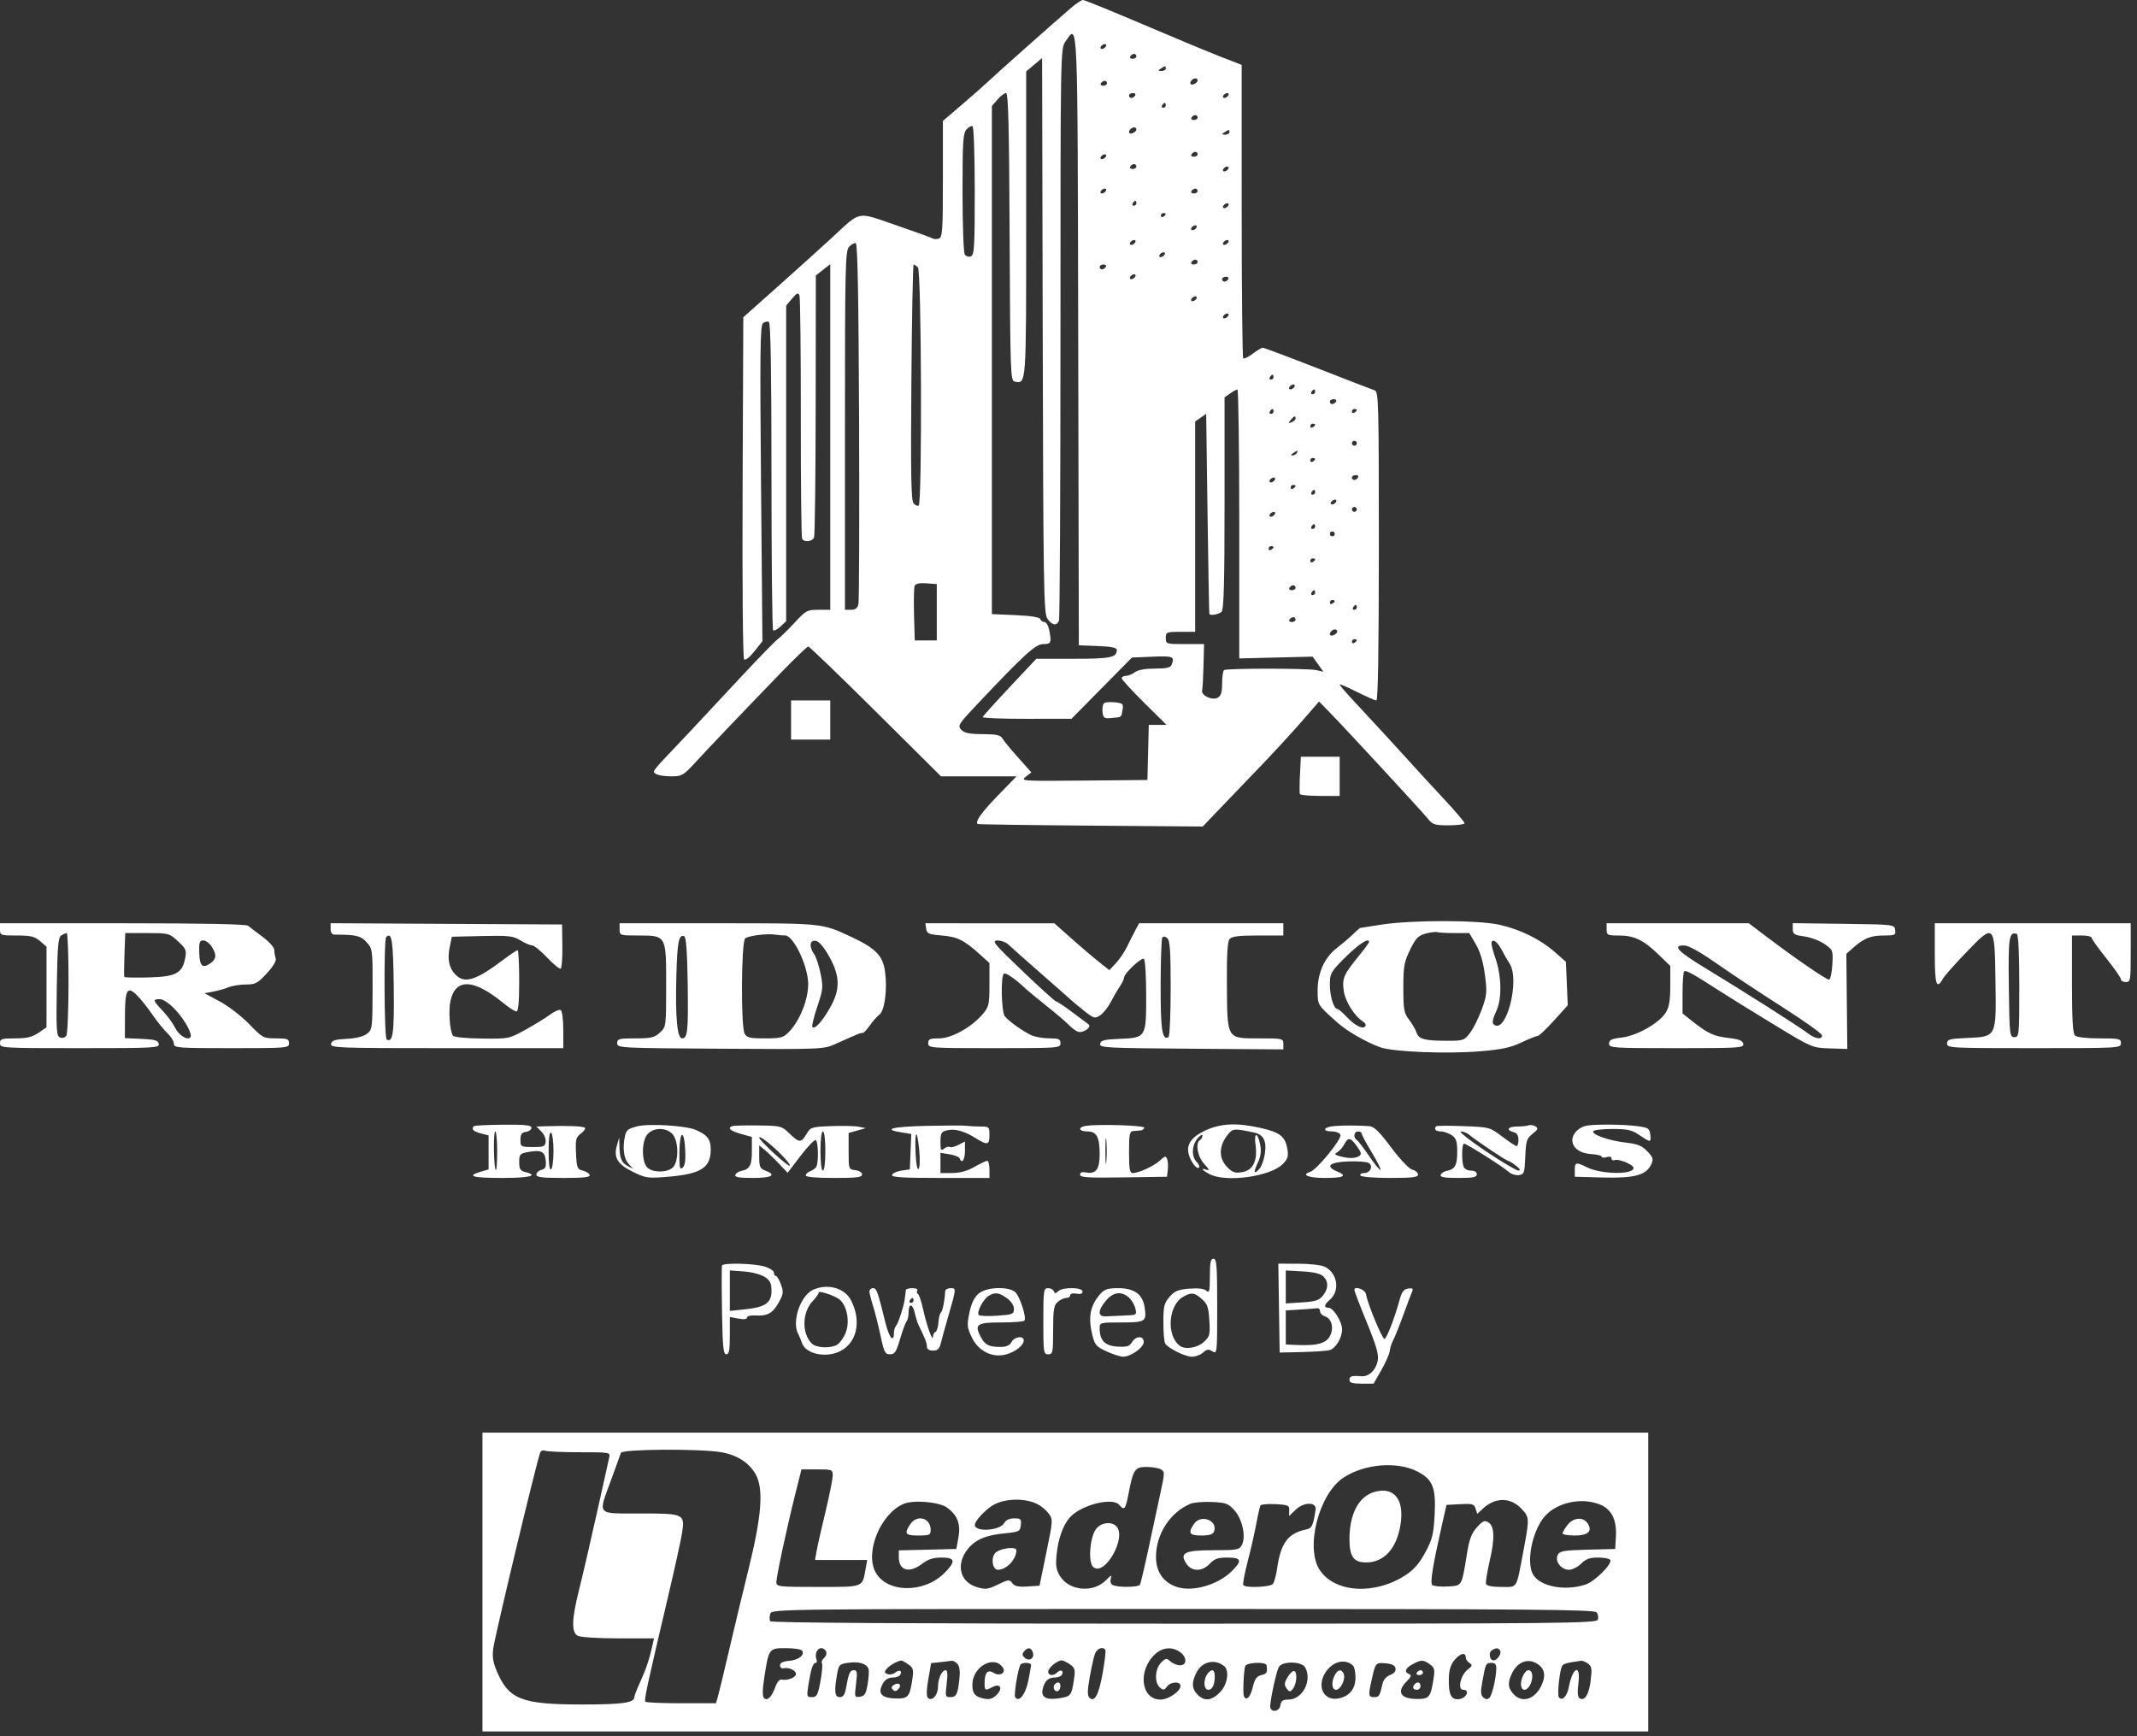 <svg width="128" height="104" viewBox="0 0 128 104" fill="none" xmlns="http://www.w3.org/2000/svg">
<rect x="0" y="0" width="128" height="104" fill="#333333" stroke="none"/>
<path fill-rule="evenodd" clip-rule="evenodd" d="M64.147 0.476C63.161 1.323 59.494 4.581 59.17 4.899C58.997 5.069 58.321 5.665 57.667 6.225L56.477 7.243V10.72C56.477 13.764 56.448 14.209 56.244 14.287C56.116 14.337 55.94 14.333 55.853 14.279C55.766 14.226 54.771 13.866 53.641 13.479C51.267 12.667 51.607 12.599 49.816 14.252C49.261 14.764 47.843 16.043 46.664 17.094L44.522 19.004L44.48 29.183C44.456 35.081 44.494 39.418 44.57 39.495C44.648 39.573 44.899 39.378 45.184 39.018L45.667 38.409L45.583 28.967C45.513 21.066 45.532 19.499 45.701 19.359C45.812 19.267 45.971 19.234 46.056 19.286C46.159 19.351 46.209 22.329 46.209 28.516C46.209 33.541 46.253 37.696 46.308 37.751C46.363 37.805 46.561 37.706 46.748 37.53L47.089 37.209V27.758V18.306L47.442 17.886C47.732 17.542 47.811 17.509 47.885 17.701C47.934 17.829 47.971 21.13 47.966 25.035C47.962 28.941 47.998 32.2 48.046 32.278C48.185 32.503 48.663 32.442 48.76 32.188C48.809 32.06 48.853 28.479 48.857 24.229L48.866 16.503L49.297 16.162L49.73 15.821V26.174V36.527H49.018C48.347 36.527 48.266 36.571 47.588 37.305C47.192 37.732 46.737 38.178 46.576 38.295C46.414 38.412 45.392 39.465 44.303 40.634C41.901 43.217 40.45 44.764 39.718 45.525C39.415 45.839 39.167 46.148 39.167 46.21C39.167 46.392 39.581 46.502 40.26 46.502C40.83 46.502 40.952 46.431 41.592 45.732C42.352 44.901 44.351 42.804 46.774 40.298C47.609 39.434 48.347 38.727 48.414 38.727C48.482 38.727 50.298 40.477 52.45 42.615L56.364 46.502H58.626H60.889L59.783 47.639C58.803 48.645 58.397 49.214 58.554 49.357C58.582 49.382 61.627 49.427 65.322 49.456L72.039 49.51L73.162 48.336C73.781 47.69 74.888 46.535 75.624 45.769C76.359 45.002 77.421 43.846 77.984 43.199L79.007 42.022L79.588 42.614C80.541 43.585 85.216 48.646 85.539 49.056C85.805 49.395 85.941 49.436 86.781 49.436C87.299 49.436 87.723 49.379 87.723 49.31C87.723 49.241 87.146 48.565 86.44 47.808C85.734 47.051 84.892 46.137 84.57 45.776C83.912 45.043 82.358 43.353 81.085 41.987C80.621 41.489 80.242 41.047 80.242 41.003C80.242 40.96 80.703 41.156 81.265 41.439C81.828 41.723 82.356 41.955 82.439 41.955C82.54 41.955 82.589 38.925 82.589 32.708C82.589 24.032 82.573 23.457 82.332 23.379C82.191 23.334 80.656 22.741 78.922 22.063C77.187 21.384 75.708 20.829 75.635 20.83C75.562 20.83 75.289 20.993 75.03 21.191C74.77 21.389 74.516 21.51 74.466 21.46C74.415 21.41 74.374 17.435 74.374 12.628L74.373 3.887L73.09 3.388C72.384 3.113 70.283 2.239 68.42 1.444C66.557 0.65 64.959 0 64.868 0C64.777 0 64.453 0.214 64.147 0.476ZM64.582 20.354L64.619 38.654L65.756 38.697C66.549 38.727 66.893 38.796 66.893 38.924C66.893 39.387 66.536 39.461 64.307 39.461H62.073L60.485 41.151C59.612 42.081 58.881 42.892 58.86 42.952C58.839 43.013 60.028 43.06 61.501 43.058L64.179 43.055L65.99 41.221L67.8 39.388L69.034 39.336C70.272 39.284 70.367 39.323 70.178 39.816C70.11 39.993 69.873 40.048 69.179 40.048C68.606 40.048 68.164 40.127 67.984 40.263C67.828 40.382 67.584 40.48 67.443 40.483C67.302 40.486 67.186 40.55 67.186 40.627C67.186 40.703 67.791 41.363 68.531 42.094L69.875 43.422H69.342H68.809L68.768 45.072L68.727 46.722L64.912 46.757C61.222 46.791 61.109 46.784 61.438 46.529L61.777 46.267L60.972 45.365C60.529 44.868 60.106 44.354 60.032 44.222C59.928 44.034 59.664 43.979 58.852 43.974C58.045 43.969 57.753 43.908 57.572 43.709C57.354 43.468 57.417 43.367 58.494 42.226C61.366 39.184 62.027 38.581 62.489 38.581C62.961 38.581 62.996 38.496 62.84 37.719C62.79 37.467 62.663 37.26 62.559 37.26C62.455 37.26 62.343 37.181 62.311 37.085C62.273 36.971 61.755 36.888 60.832 36.847L59.411 36.785V21.569V6.353L59.746 5.964C59.93 5.75 60.161 5.574 60.258 5.574C60.395 5.574 60.445 7.568 60.474 14.191C60.51 22.351 60.526 22.81 60.775 22.858C61.478 22.993 61.465 23.169 61.465 13.418V4.28L61.942 3.879L62.419 3.478L62.456 20.082C62.49 35.061 62.516 36.721 62.729 37.047C63 37.459 63.3 37.514 63.43 37.175C63.479 37.047 63.519 29.285 63.519 19.924C63.519 2.954 63.52 2.905 63.822 2.48C64.575 1.422 64.541 0.632 64.582 20.354ZM66.233 2.787C66.183 2.868 66.076 2.934 65.995 2.934C65.915 2.934 65.889 2.868 65.939 2.787C65.989 2.707 66.096 2.64 66.177 2.64C66.257 2.64 66.282 2.707 66.233 2.787ZM68.066 3.374C68.066 3.455 67.963 3.521 67.838 3.521C67.712 3.521 67.65 3.455 67.7 3.374C67.749 3.293 67.852 3.227 67.928 3.227C68.004 3.227 68.066 3.293 68.066 3.374ZM69.827 4.107C69.827 4.188 69.711 4.253 69.57 4.252C69.35 4.25 69.345 4.229 69.533 4.107C69.81 3.928 69.827 3.928 69.827 4.107ZM71.734 4.825C71.734 4.897 71.635 4.994 71.514 5.041C71.29 5.127 71.213 4.97 71.391 4.792C71.531 4.652 71.734 4.671 71.734 4.825ZM66.306 4.988C66.306 5.068 66.203 5.134 66.077 5.134C65.952 5.134 65.889 5.068 65.939 4.988C65.989 4.907 66.092 4.841 66.168 4.841C66.244 4.841 66.306 4.907 66.306 4.988ZM67.993 5.721C67.943 5.802 67.84 5.868 67.764 5.868C67.688 5.868 67.626 5.802 67.626 5.721C67.626 5.64 67.729 5.574 67.855 5.574C67.981 5.574 68.043 5.64 67.993 5.721ZM73.567 5.721C73.517 5.802 73.411 5.868 73.33 5.868C73.249 5.868 73.224 5.802 73.274 5.721C73.324 5.64 73.431 5.574 73.511 5.574C73.592 5.574 73.617 5.64 73.567 5.721ZM69.827 6.308C69.827 6.389 69.757 6.455 69.671 6.455C69.586 6.455 69.557 6.389 69.607 6.308C69.656 6.227 69.726 6.161 69.762 6.161C69.798 6.161 69.827 6.227 69.827 6.308ZM71.734 7.041C71.734 7.122 71.631 7.188 71.505 7.188C71.379 7.188 71.317 7.122 71.367 7.041C71.417 6.961 71.52 6.895 71.596 6.895C71.672 6.895 71.734 6.961 71.734 7.041ZM58.385 11.455C58.385 14.813 58.357 15.276 58.15 15.356C58.02 15.405 57.856 15.354 57.785 15.241C57.714 15.128 57.654 13.457 57.653 11.527C57.651 8.484 57.683 7.983 57.891 7.753C58.022 7.607 58.188 7.524 58.257 7.567C58.327 7.61 58.385 9.36 58.385 11.455ZM68.066 7.759C68.066 7.831 67.967 7.928 67.846 7.975C67.623 8.06 67.546 7.904 67.724 7.726C67.864 7.586 68.066 7.605 68.066 7.759ZM73.641 7.922C73.641 8.002 73.525 8.067 73.384 8.066C73.165 8.064 73.159 8.043 73.347 7.922C73.624 7.743 73.641 7.743 73.641 7.922ZM71.734 9.242C71.734 9.322 71.631 9.388 71.505 9.388C71.379 9.388 71.317 9.322 71.367 9.242C71.417 9.161 71.52 9.095 71.596 9.095C71.672 9.095 71.734 9.161 71.734 9.242ZM66.233 9.388C66.183 9.469 66.076 9.535 65.995 9.535C65.915 9.535 65.889 9.469 65.939 9.388C65.989 9.308 66.096 9.242 66.177 9.242C66.257 9.242 66.282 9.308 66.233 9.388ZM68.066 9.975C68.066 10.056 67.963 10.122 67.838 10.122C67.712 10.122 67.65 10.056 67.7 9.975C67.749 9.895 67.852 9.829 67.928 9.829C68.004 9.829 68.066 9.895 68.066 9.975ZM73.567 10.122C73.517 10.203 73.411 10.269 73.33 10.269C73.249 10.269 73.224 10.203 73.274 10.122C73.324 10.041 73.431 9.975 73.511 9.975C73.592 9.975 73.617 10.041 73.567 10.122ZM66.233 11.442C66.183 11.523 66.076 11.589 65.995 11.589C65.915 11.589 65.889 11.523 65.939 11.442C65.989 11.361 66.096 11.296 66.177 11.296C66.257 11.296 66.282 11.361 66.233 11.442ZM71.734 11.442C71.734 11.523 71.631 11.589 71.505 11.589C71.379 11.589 71.317 11.523 71.367 11.442C71.417 11.361 71.52 11.296 71.596 11.296C71.672 11.296 71.734 11.361 71.734 11.442ZM68.066 12.176C68.066 12.256 67.996 12.322 67.911 12.322C67.826 12.322 67.796 12.256 67.846 12.176C67.896 12.095 67.966 12.029 68.002 12.029C68.037 12.029 68.066 12.095 68.066 12.176ZM73.567 12.322C73.517 12.403 73.411 12.469 73.33 12.469C73.249 12.469 73.224 12.403 73.274 12.322C73.324 12.242 73.431 12.176 73.511 12.176C73.592 12.176 73.617 12.242 73.567 12.322ZM69.827 12.827C69.827 12.863 69.761 12.933 69.68 12.982C69.599 13.032 69.533 13.003 69.533 12.918C69.533 12.832 69.599 12.762 69.68 12.762C69.761 12.762 69.827 12.791 69.827 12.827ZM71.66 13.643C71.611 13.723 71.504 13.789 71.423 13.789C71.342 13.789 71.317 13.723 71.367 13.643C71.417 13.562 71.524 13.496 71.604 13.496C71.685 13.496 71.71 13.562 71.66 13.643ZM67.993 14.523C67.943 14.604 67.836 14.669 67.756 14.669C67.675 14.669 67.65 14.604 67.7 14.523C67.749 14.442 67.856 14.376 67.937 14.376C68.018 14.376 68.043 14.442 67.993 14.523ZM73.567 14.523C73.517 14.604 73.411 14.669 73.33 14.669C73.249 14.669 73.224 14.604 73.274 14.523C73.324 14.442 73.431 14.376 73.511 14.376C73.592 14.376 73.617 14.442 73.567 14.523ZM51.457 25.244C51.479 31.086 51.461 36.015 51.417 36.197C51.361 36.429 51.23 36.527 50.974 36.527H50.61V25.793C50.61 15.954 50.63 15.037 50.856 14.787C50.991 14.638 51.172 14.539 51.259 14.568C51.369 14.605 51.429 17.844 51.457 25.244ZM69.753 15.256C69.703 15.337 69.597 15.403 69.516 15.403C69.435 15.403 69.41 15.337 69.46 15.256C69.51 15.176 69.617 15.11 69.697 15.11C69.778 15.11 69.803 15.176 69.753 15.256ZM71.734 15.696C71.734 15.777 71.631 15.843 71.505 15.843C71.379 15.843 71.317 15.777 71.367 15.696C71.417 15.616 71.52 15.55 71.596 15.55C71.672 15.55 71.734 15.616 71.734 15.696ZM54.981 16.019C55.194 16.232 55.239 30.151 55.027 30.282C54.956 30.326 54.815 30.264 54.715 30.143C54.574 29.973 54.545 28.339 54.589 22.884C54.619 19.012 54.68 15.843 54.724 15.843C54.769 15.843 54.884 15.922 54.981 16.019ZM66.233 15.99C66.183 16.07 66.08 16.136 66.004 16.136C65.928 16.136 65.866 16.07 65.866 15.99C65.866 15.909 65.969 15.843 66.095 15.843C66.22 15.843 66.282 15.909 66.233 15.99ZM67.993 16.576C67.943 16.657 67.836 16.723 67.756 16.723C67.675 16.723 67.65 16.657 67.7 16.576C67.749 16.496 67.856 16.43 67.937 16.43C68.018 16.43 68.043 16.496 67.993 16.576ZM73.567 16.723C73.517 16.804 73.415 16.87 73.339 16.87C73.263 16.87 73.201 16.804 73.201 16.723C73.201 16.642 73.304 16.576 73.429 16.576C73.555 16.576 73.617 16.642 73.567 16.723ZM71.66 17.897C71.611 17.977 71.504 18.043 71.423 18.043C71.342 18.043 71.317 17.977 71.367 17.897C71.417 17.816 71.524 17.75 71.604 17.75C71.685 17.75 71.71 17.816 71.66 17.897ZM73.567 18.924C73.517 19.004 73.411 19.07 73.33 19.07C73.249 19.07 73.224 19.004 73.274 18.924C73.324 18.843 73.431 18.777 73.511 18.777C73.592 18.777 73.617 18.843 73.567 18.924ZM76.281 22.591C76.281 22.672 76.211 22.738 76.126 22.738C76.04 22.738 76.011 22.672 76.061 22.591C76.111 22.51 76.181 22.444 76.216 22.444C76.252 22.444 76.281 22.51 76.281 22.591ZM77.528 23.178C77.478 23.258 77.371 23.325 77.291 23.325C77.21 23.325 77.185 23.258 77.235 23.178C77.285 23.097 77.391 23.031 77.472 23.031C77.553 23.031 77.578 23.097 77.528 23.178ZM74.228 31.382V39.44L76.424 39.386L78.621 39.333L78.944 39.785L79.266 40.238L78.837 40.14C78.347 40.028 73.501 40.026 73.32 40.138C73.254 40.178 73.201 40.536 73.201 40.931C73.201 41.476 73.136 41.685 72.935 41.793C72.601 41.972 71.931 41.657 72.004 41.356C72.032 41.241 72.07 40.57 72.087 39.864L72.119 38.581H70.973C69.848 38.581 69.827 38.574 69.827 38.214C69.827 37.864 69.866 37.847 70.707 37.847H71.587V31.548V25.248L71.917 25.017L72.247 24.785L72.328 30.766C72.372 34.056 72.422 36.764 72.438 36.784C72.523 36.891 73.019 36.797 73.171 36.644C73.303 36.513 73.347 34.865 73.347 30.134V23.8L73.677 23.57C73.859 23.443 74.057 23.336 74.118 23.332C74.178 23.328 74.228 26.951 74.228 31.382ZM78.775 23.471C78.775 23.552 78.705 23.618 78.62 23.618C78.534 23.618 78.505 23.552 78.555 23.471C78.605 23.39 78.675 23.325 78.71 23.325C78.746 23.325 78.775 23.39 78.775 23.471ZM80.022 24.058C79.972 24.139 79.869 24.205 79.793 24.205C79.717 24.205 79.655 24.139 79.655 24.058C79.655 23.977 79.758 23.911 79.884 23.911C80.01 23.911 80.072 23.977 80.022 24.058ZM76.281 24.645C76.281 24.725 76.211 24.791 76.126 24.791C76.04 24.791 76.011 24.725 76.061 24.645C76.111 24.564 76.181 24.498 76.216 24.498C76.252 24.498 76.281 24.564 76.281 24.645ZM81.269 24.563C81.269 24.598 81.203 24.668 81.122 24.718C81.041 24.768 80.975 24.739 80.975 24.653C80.975 24.568 81.041 24.498 81.122 24.498C81.203 24.498 81.269 24.527 81.269 24.563ZM77.602 25.069C77.602 25.141 77.493 25.242 77.361 25.293C77.159 25.37 77.15 25.348 77.305 25.162C77.516 24.907 77.602 24.88 77.602 25.069ZM78.775 25.443C78.775 25.479 78.709 25.548 78.628 25.598C78.548 25.648 78.482 25.619 78.482 25.534C78.482 25.448 78.548 25.378 78.628 25.378C78.709 25.378 78.775 25.407 78.775 25.443ZM81.269 26.552C81.269 26.632 81.203 26.698 81.122 26.698C81.041 26.698 80.975 26.632 80.975 26.552C80.975 26.471 81.041 26.405 81.122 26.405C81.203 26.405 81.269 26.471 81.269 26.552ZM77.675 27.139C77.625 27.219 77.505 27.284 77.409 27.283C77.304 27.282 77.323 27.224 77.455 27.139C77.737 26.956 77.787 26.956 77.675 27.139ZM78.775 27.497C78.775 27.532 78.709 27.602 78.628 27.652C78.548 27.702 78.482 27.673 78.482 27.587C78.482 27.502 78.548 27.432 78.628 27.432C78.709 27.432 78.775 27.461 78.775 27.497ZM81.342 28.605C81.292 28.686 81.189 28.752 81.114 28.752C81.037 28.752 80.975 28.686 80.975 28.605C80.975 28.525 81.078 28.459 81.204 28.459C81.33 28.459 81.392 28.525 81.342 28.605ZM76.355 28.752C76.305 28.833 76.198 28.899 76.117 28.899C76.037 28.899 76.011 28.833 76.061 28.752C76.111 28.672 76.218 28.605 76.299 28.605C76.379 28.605 76.404 28.672 76.355 28.752ZM77.602 29.11C77.602 29.146 77.535 29.216 77.455 29.266C77.374 29.316 77.308 29.286 77.308 29.201C77.308 29.116 77.374 29.046 77.455 29.046C77.535 29.046 77.602 29.075 77.602 29.11ZM78.775 29.486C78.775 29.566 78.705 29.632 78.62 29.632C78.534 29.632 78.505 29.566 78.555 29.486C78.605 29.405 78.675 29.339 78.71 29.339C78.746 29.339 78.775 29.405 78.775 29.486ZM80.022 30.072C79.972 30.153 79.865 30.219 79.785 30.219C79.704 30.219 79.679 30.153 79.729 30.072C79.778 29.992 79.885 29.926 79.966 29.926C80.047 29.926 80.072 29.992 80.022 30.072ZM81.269 30.512C81.269 30.593 81.203 30.659 81.122 30.659C81.041 30.659 80.975 30.593 80.975 30.512C80.975 30.432 81.041 30.366 81.122 30.366C81.203 30.366 81.269 30.432 81.269 30.512ZM76.355 30.806C76.305 30.887 76.198 30.953 76.117 30.953C76.037 30.953 76.011 30.887 76.061 30.806C76.111 30.725 76.218 30.659 76.299 30.659C76.379 30.659 76.404 30.725 76.355 30.806ZM78.775 31.539C78.775 31.62 78.705 31.686 78.62 31.686C78.534 31.686 78.505 31.62 78.555 31.539C78.605 31.459 78.675 31.393 78.71 31.393C78.746 31.393 78.775 31.459 78.775 31.539ZM79.949 31.979C79.949 32.06 79.883 32.126 79.802 32.126C79.721 32.126 79.655 32.06 79.655 31.979C79.655 31.899 79.721 31.833 79.802 31.833C79.883 31.833 79.949 31.899 79.949 31.979ZM76.281 32.778C76.281 32.813 76.215 32.883 76.135 32.933C76.054 32.983 75.988 32.954 75.988 32.868C75.988 32.783 76.054 32.713 76.135 32.713C76.215 32.713 76.281 32.742 76.281 32.778ZM78.775 33.511C78.775 33.547 78.709 33.617 78.628 33.666C78.548 33.716 78.482 33.687 78.482 33.602C78.482 33.516 78.548 33.446 78.628 33.446C78.709 33.446 78.775 33.475 78.775 33.511ZM56.111 36.674V38.361H55.451H54.791L54.748 36.83C54.725 35.989 54.741 35.209 54.784 35.098C54.837 34.96 55.058 34.91 55.486 34.941L56.111 34.987V36.674ZM77.602 35.207C77.602 35.287 77.499 35.353 77.373 35.353C77.247 35.353 77.185 35.287 77.235 35.207C77.285 35.126 77.388 35.06 77.463 35.06C77.539 35.06 77.602 35.126 77.602 35.207ZM78.775 35.5C78.775 35.581 78.705 35.647 78.62 35.647C78.534 35.647 78.505 35.581 78.555 35.5C78.605 35.419 78.675 35.353 78.71 35.353C78.746 35.353 78.775 35.419 78.775 35.5ZM79.949 36.005C79.949 36.041 79.883 36.11 79.802 36.16C79.721 36.21 79.655 36.181 79.655 36.096C79.655 36.01 79.721 35.94 79.802 35.94C79.883 35.94 79.949 35.969 79.949 36.005ZM81.269 36.38C81.269 36.461 81.199 36.527 81.114 36.527C81.028 36.527 80.999 36.461 81.049 36.38C81.099 36.3 81.168 36.234 81.204 36.234C81.24 36.234 81.269 36.3 81.269 36.38ZM77.602 37.114C77.602 37.194 77.499 37.26 77.373 37.26C77.247 37.26 77.185 37.194 77.235 37.114C77.285 37.033 77.388 36.967 77.463 36.967C77.539 36.967 77.602 37.033 77.602 37.114ZM80.095 37.831C80.095 37.904 79.996 38.001 79.875 38.047C79.652 38.133 79.575 37.977 79.753 37.798C79.893 37.658 80.095 37.678 80.095 37.831ZM81.269 38.352C81.269 38.388 81.203 38.458 81.122 38.507C81.041 38.557 80.975 38.528 80.975 38.443C80.975 38.357 81.041 38.287 81.122 38.287C81.203 38.287 81.269 38.316 81.269 38.352ZM47.382 43.128V44.302H48.556H49.73V43.128V41.955H48.556H47.382V43.128ZM66.146 42.11C66.059 42.163 66.011 42.397 66.037 42.631C66.082 43.02 66.128 43.051 66.599 43.005C67.211 42.945 67.152 42.99 67.238 42.516C67.301 42.169 67.258 42.125 66.805 42.072C66.528 42.04 66.232 42.057 66.146 42.11ZM77.865 46.392C77.835 46.977 77.833 47.505 77.861 47.566C77.889 47.626 78.436 47.676 79.077 47.676H80.242V46.502V45.329H79.081H77.919L77.865 46.392ZM82.736 55.386C82.05 55.49 81.475 55.58 81.457 55.586C81.44 55.592 81.234 55.779 80.999 56.001C80.764 56.223 80.34 56.583 80.056 56.801C79.34 57.352 78.922 58.28 78.922 59.318C78.922 60.213 78.896 60.17 80.107 61.253C80.684 61.768 81.812 62.42 82.662 62.729C83.439 63.011 86.635 63.139 88.682 62.971C89.942 62.866 90.484 62.75 91.13 62.444C91.586 62.228 92.024 62.052 92.103 62.052C92.183 62.052 92.62 61.639 93.076 61.135L93.904 60.218L93.848 58.915L93.792 57.611L93.142 57.04C92.254 56.261 91.083 55.681 89.822 55.396C88.533 55.105 84.619 55.099 82.736 55.386ZM0 55.671C0 56.026 0.031 56.037 1.004 56.037C1.838 56.037 2.074 56.094 2.398 56.372L2.787 56.707L2.786 59.123L2.785 61.538L2.3 61.868C1.927 62.123 1.608 62.199 0.908 62.199C0.098 62.199 0 62.23 0 62.492C0 62.779 0.098 62.785 4.778 62.785C9.25 62.785 9.553 62.769 9.508 62.529C9.468 62.32 9.274 62.264 8.47 62.228L7.481 62.185L7.484 60.908C7.486 59.311 7.61 59.061 8.15 59.562C8.365 59.761 8.79 60.288 9.095 60.732C9.4 61.175 9.822 61.699 10.032 61.894C10.243 62.09 10.415 62.37 10.415 62.517C10.415 62.769 10.623 62.785 13.863 62.785C17.212 62.785 17.31 62.777 17.31 62.492C17.31 62.235 17.212 62.199 16.532 62.199C15.775 62.199 15.73 62.175 14.925 61.343C14.47 60.872 13.681 60.264 13.173 59.991L12.249 59.495L12.762 59.4C13.045 59.348 13.462 59.23 13.689 59.138C13.916 59.046 14.386 58.971 14.734 58.971C15.296 58.971 15.434 58.898 15.983 58.301C16.364 57.888 16.568 57.546 16.515 57.409C16.468 57.287 16.43 57.063 16.43 56.912C16.43 56.755 16.132 56.416 15.733 56.12C15.35 55.835 14.956 55.535 14.859 55.453C14.744 55.356 12.092 55.304 7.341 55.304H0V55.671ZM19.804 55.644C19.804 55.874 19.889 55.987 20.061 55.986C21.316 55.981 21.61 56.051 21.961 56.441C22.316 56.836 22.323 56.893 22.317 59.259C22.311 61.602 22.301 61.681 21.974 61.929C21.763 62.089 21.31 62.201 20.759 62.228C20.059 62.263 19.87 62.324 19.831 62.529C19.785 62.77 20.194 62.785 26.761 62.785H33.74V61.694C33.74 61.093 33.671 60.56 33.587 60.508C33.503 60.456 33.222 60.571 32.963 60.765C32.705 60.959 32.041 61.367 31.488 61.673C30.485 62.228 30.482 62.229 28.854 62.209C27.853 62.196 27.185 62.127 27.124 62.028C26.932 61.718 26.853 60.505 26.987 59.929C27.3 58.578 28.382 58.634 30.16 60.091C30.492 60.363 30.838 60.585 30.931 60.585C31.049 60.585 31.099 60.033 31.099 58.751C31.099 57.743 31.056 56.917 31.003 56.917C30.95 56.917 30.57 57.171 30.159 57.481C28.506 58.727 27.839 58.938 27.289 58.388C26.896 57.996 26.782 57.457 26.937 56.724L27.066 56.111L28.875 56.069C30.48 56.033 30.737 56.062 31.165 56.326C31.43 56.49 31.744 56.624 31.862 56.624C31.981 56.624 32.391 56.955 32.773 57.359C33.156 57.763 33.522 58.062 33.586 58.022C33.649 57.983 33.694 57.372 33.684 56.664L33.666 55.377L26.735 55.339L19.804 55.301V55.644ZM37.114 55.671C37.114 56.028 37.141 56.037 38.181 56.037C39.921 56.037 39.901 56.003 39.901 58.999C39.901 61.497 39.9 61.506 39.527 61.852C39.203 62.152 39.005 62.199 38.06 62.199C37.069 62.199 36.967 62.225 36.967 62.489C36.967 62.773 37.1 62.78 43.144 62.819C49.14 62.858 49.341 62.85 50.002 62.552C51.414 61.916 51.566 61.855 51.665 61.877C51.721 61.889 51.917 61.686 52.099 61.426C52.282 61.165 52.542 60.871 52.677 60.772C52.987 60.545 53.154 59.28 53.014 58.222C52.885 57.246 52.467 56.812 50.988 56.12C49.224 55.294 49.325 55.304 43.008 55.304H37.114V55.671ZM55.477 55.634C55.518 55.925 55.629 55.973 56.411 56.037C57.347 56.115 57.744 56.311 58.69 57.166L59.265 57.685V58.977C59.265 60.159 59.232 60.308 58.878 60.729C58.21 61.522 57.003 62.199 56.255 62.199C55.695 62.199 55.597 62.242 55.597 62.492C55.597 62.778 55.695 62.785 59.558 62.785C63.421 62.785 63.519 62.778 63.519 62.492C63.519 62.242 63.421 62.199 62.866 62.199C62.506 62.199 62.028 62.118 61.802 62.02C61.316 61.809 60.438 61.188 60.186 60.878C59.977 60.62 59.931 58.444 60.132 58.319C60.251 58.246 60.841 58.657 61.45 59.238C61.563 59.346 62.124 59.808 62.697 60.265C63.27 60.722 63.871 61.235 64.032 61.405C64.194 61.575 64.435 61.753 64.568 61.8C64.869 61.906 65.419 61.52 65.2 61.358C65.116 61.296 64.673 60.964 64.216 60.622C63.759 60.279 63.332 59.996 63.268 59.994C63.204 59.992 62.294 59.17 61.245 58.167C59.533 56.531 59.379 56.343 59.741 56.337C59.963 56.334 60.264 56.446 60.41 56.587C60.555 56.729 61.392 57.471 62.268 58.238C63.145 59.004 63.968 59.73 64.097 59.851C64.225 59.972 64.607 60.289 64.945 60.556C65.52 61.009 65.582 61.026 65.896 60.819C66.081 60.698 66.362 60.348 66.52 60.042C66.678 59.735 66.925 59.309 67.07 59.095C67.215 58.881 67.333 58.636 67.333 58.55C67.333 58.308 68.359 57.34 68.515 57.436C68.591 57.483 68.653 58.463 68.653 59.617C68.653 62.161 68.652 62.164 67.037 62.228C66.138 62.264 65.934 62.317 65.894 62.525C65.849 62.761 66.229 62.781 71.357 62.819L76.868 62.859L76.868 62.529C76.868 62.209 76.824 62.199 75.418 62.199C73.462 62.199 73.51 62.278 73.487 58.977C73.475 57.208 73.522 56.401 73.646 56.251C73.78 56.089 74.193 56.037 75.346 56.037H76.868V55.671V55.304H72.549H68.229L68.013 55.707C67.895 55.929 67.669 56.375 67.512 56.697C67.356 57.02 67.052 57.47 66.837 57.698L66.448 58.112L65.831 57.625C65.491 57.357 64.75 56.725 64.183 56.222L63.152 55.306L59.291 55.305L55.43 55.304L55.477 55.634ZM96.232 55.671C96.232 56.014 96.28 56.037 96.972 56.037C97.883 56.037 98.446 56.309 99.349 57.184L100.046 57.86L100.045 59.039C100.045 59.931 99.978 60.325 99.772 60.658C99.383 61.286 98.048 62.042 97.135 62.15C96.527 62.222 96.378 62.293 96.378 62.512C96.378 62.772 96.577 62.785 100.423 62.785C104.196 62.785 104.465 62.768 104.419 62.529C104.382 62.336 104.169 62.249 103.565 62.179C102.666 62.076 102.295 61.908 101.397 61.196L100.779 60.707V59.497C100.779 58.831 100.822 58.243 100.875 58.191C100.975 58.091 101.366 58.306 103.008 59.364C103.548 59.712 105.014 60.62 106.267 61.381C108.536 62.76 108.548 62.765 109.596 62.799L110.648 62.834L110.619 59.983L110.591 57.132L111.003 56.769C111.649 56.198 112.052 56.037 112.835 56.037C113.505 56.037 113.558 56.011 113.515 55.707C113.468 55.379 113.456 55.377 110.424 55.338L107.381 55.298V55.648C107.381 55.953 107.468 56.01 108.071 56.092C108.452 56.144 108.996 56.349 109.282 56.546C109.792 56.9 109.8 56.922 109.751 57.792C109.724 58.279 109.634 58.678 109.55 58.678C109.378 58.678 107.548 57.423 105.881 56.161L104.748 55.304H100.49H96.232V55.671ZM115.889 57.15C115.889 59.01 115.993 59.311 116.392 58.6C116.478 58.446 117.076 57.771 117.72 57.1C119.466 55.282 119.473 55.289 119.523 58.762C119.571 62.162 119.605 62.094 117.781 62.177C116.76 62.223 116.622 62.263 116.622 62.508C116.622 62.775 116.817 62.785 121.83 62.785C126.94 62.785 127.038 62.78 127.038 62.492C127.038 62.221 126.94 62.199 125.747 62.199C124.938 62.199 124.39 62.133 124.28 62.023C124.155 61.897 124.104 61.005 124.104 58.942V56.037H124.69C125.013 56.037 125.277 56.095 125.277 56.165C125.277 56.235 125.673 56.789 126.157 57.396C126.642 58.002 127.038 58.572 127.038 58.661C127.038 58.751 127.17 58.825 127.331 58.825C127.608 58.825 127.624 58.727 127.624 57.064V55.304H121.757H115.889V57.15ZM87.142 55.891H88.004L88.396 56.559C88.659 57.008 88.838 57.605 88.94 58.38C89.079 59.436 89.064 59.611 88.754 60.462C88.567 60.973 88.251 61.606 88.052 61.868C87.702 62.328 87.651 62.345 86.642 62.343C85.32 62.341 84.971 62.245 84.847 61.853C84.792 61.68 84.592 61.334 84.402 61.084C84.092 60.678 84.056 60.477 84.056 59.178C84.056 57.894 84.102 57.628 84.457 56.898C84.79 56.212 84.944 56.048 85.374 55.927C85.657 55.847 85.978 55.806 86.085 55.836C86.192 55.866 86.668 55.891 87.142 55.891ZM4.105 58.861C4.104 60.495 4.045 61.924 3.973 62.037C3.9 62.153 3.739 62.201 3.6 62.148C3.383 62.064 3.362 61.744 3.402 59.114C3.439 56.694 3.486 56.148 3.667 56.034C3.788 55.958 3.937 55.894 3.997 55.893C4.058 55.892 4.106 57.227 4.105 58.861ZM10.659 56.379C11.136 56.816 11.181 56.92 11.094 57.382C10.922 58.302 10.541 58.505 8.914 58.548C8.129 58.569 7.469 58.557 7.447 58.522C7.425 58.487 7.428 57.88 7.455 57.174L7.503 55.891H8.815C10.096 55.891 10.139 55.902 10.659 56.379ZM47.03 56.035C47.534 56.039 48.41 57.89 48.408 58.95C48.406 59.886 47.912 61.125 47.272 61.795C46.921 62.163 46.793 62.199 45.82 62.199C44.914 62.199 44.729 62.155 44.6 61.915C44.368 61.482 44.399 56.408 44.635 56.212C44.835 56.046 45.947 55.905 46.429 55.985C46.59 56.012 46.861 56.034 47.03 56.035ZM120.95 59.057C120.95 62.027 120.94 62.125 120.656 62.125C120.374 62.125 120.362 62.014 120.323 59.129C120.283 56.123 120.333 55.793 120.803 55.942C120.895 55.971 120.95 57.14 120.95 59.057ZM23.584 59.038C23.623 61.857 23.539 62.495 23.161 62.262C23.01 62.168 22.982 56.282 23.132 56.132C23.468 55.796 23.547 56.305 23.584 59.038ZM41.19 58.837C41.234 61.722 41.188 62.199 40.862 62.199C40.562 62.199 40.445 60.967 40.511 58.498C40.566 56.417 40.653 55.97 40.978 56.078C41.096 56.118 41.16 56.952 41.19 58.837ZM70.12 59.2C70.12 60.759 70.061 62.071 69.99 62.115C69.614 62.347 69.515 61.699 69.519 59.048C69.522 57.546 69.565 56.251 69.615 56.17C69.674 56.075 69.779 56.083 69.913 56.195C70.078 56.332 70.12 56.94 70.12 59.2ZM12.672 56.692C12.99 57.177 12.971 57.445 12.599 57.705C12.129 58.034 11.958 57.868 11.934 57.062C11.915 56.449 11.954 56.331 12.173 56.331C12.317 56.331 12.542 56.493 12.672 56.692ZM49.66 57.284C50.321 58.459 50.339 59.262 49.727 60.346C49.252 61.189 48.778 61.705 48.658 61.511C48.617 61.445 48.751 60.896 48.955 60.291C49.299 59.273 49.314 59.126 49.15 58.319C49.053 57.84 48.879 57.313 48.764 57.15C48.447 56.697 48.495 56.301 48.861 56.357C49.057 56.387 49.342 56.717 49.66 57.284ZM82.002 56.42C82.002 56.47 81.752 56.816 81.446 57.191C80.478 58.373 80.382 58.589 80.487 59.351C80.575 59.997 81.131 60.871 81.675 61.217C81.778 61.283 81.827 61.392 81.785 61.46C81.65 61.68 81.177 61.455 80.692 60.94C80.431 60.664 80.168 60.438 80.107 60.438C79.891 60.438 79.655 59.682 79.655 58.988C79.655 58.347 79.717 58.222 80.359 57.565C81.275 56.626 82.002 56.119 82.002 56.42ZM89.937 56.879C90.065 57.131 90.28 57.504 90.414 57.709C91.076 58.72 90.183 62.076 89.447 61.341C89.366 61.26 89.433 60.958 89.617 60.579C89.97 59.848 89.947 58.459 89.564 57.376C89.439 57.023 89.337 56.638 89.337 56.52C89.337 56.175 89.684 56.383 89.937 56.879ZM102.833 57.721C103.68 58.315 105.443 59.483 106.75 60.316C108.056 61.15 109.129 61.914 109.133 62.015C109.145 62.295 108.719 62.234 108.284 61.894C107.816 61.528 104.429 59.375 102.14 57.988C100.48 56.982 100.143 56.617 100.889 56.633C101.144 56.638 101.859 57.038 102.833 57.721ZM10.496 60.475C11.075 61.091 11.559 61.984 11.4 62.143C11.214 62.329 10.699 62.003 10.49 61.566C10.367 61.309 10.036 60.855 9.754 60.558C9.151 59.922 9.133 59.851 9.575 59.851C9.778 59.851 10.139 60.096 10.496 60.475ZM28.384 67.457C28.211 67.63 28.346 67.773 28.789 67.888L29.266 68.012V69.029V70.047L28.789 70.187C27.909 70.446 28.3 70.56 30.072 70.56C31.727 70.56 32.298 70.415 31.466 70.207C31.164 70.131 31.099 70.026 31.099 69.61C31.099 69.153 31.146 69.098 31.598 69.013C32.407 68.861 32.634 68.964 32.686 69.509C32.724 69.899 32.673 70.011 32.43 70.075C32.263 70.119 32.126 70.246 32.126 70.357C32.126 70.518 32.465 70.56 33.752 70.56C34.968 70.56 35.363 70.515 35.318 70.381C35.285 70.282 35.098 70.164 34.903 70.118C34.578 70.042 34.543 69.952 34.502 69.094C34.462 68.257 34.495 68.125 34.793 67.9C34.978 67.76 35.086 67.604 35.034 67.552C34.941 67.459 33.987 67.42 32.75 67.46L32.126 67.48L32.428 67.782C32.595 67.948 32.71 68.226 32.685 68.4C32.645 68.676 32.547 68.715 31.906 68.709C31.195 68.702 31.173 68.689 31.173 68.274C31.173 67.942 31.247 67.836 31.503 67.799C31.684 67.774 31.833 67.664 31.833 67.555C31.833 67.4 31.469 67.36 30.144 67.371C29.215 67.379 28.423 67.418 28.384 67.457ZM38.17 67.468C37.614 67.611 37.519 67.685 37.439 68.034C37.28 68.726 37.356 69.381 37.631 69.69L37.921 70.016L37.608 69.852C37.232 69.655 37.118 69.392 37.101 68.678L37.087 68.14L36.953 68.604C36.741 69.335 36.986 69.743 37.911 70.195C38.679 70.571 38.803 70.588 39.992 70.49C41.992 70.323 42.571 69.956 42.571 68.851C42.571 68.244 42.362 67.972 41.673 67.681C41.058 67.422 38.868 67.288 38.17 67.468ZM43.875 67.451C43.544 67.561 43.736 67.741 44.375 67.92L45.035 68.105V68.948C45.035 69.81 44.908 70.044 44.387 70.141C44.233 70.17 44.078 70.276 44.045 70.377C44 70.513 44.272 70.56 45.096 70.56C46.233 70.56 46.533 70.383 45.842 70.12C45.523 69.999 45.475 69.891 45.475 69.294V68.608L45.805 68.88C45.987 69.03 46.37 69.4 46.656 69.702L47.177 70.251L47.954 69.232C48.382 68.672 48.791 68.25 48.864 68.295C49.022 68.393 49.038 69.686 48.884 69.911C48.825 69.997 48.66 70.111 48.519 70.163C48.378 70.215 48.263 70.326 48.263 70.409C48.263 70.504 48.889 70.56 49.95 70.56C51.317 70.56 51.636 70.52 51.636 70.35C51.636 70.23 51.464 70.12 51.233 70.093C50.833 70.047 50.83 70.037 50.83 68.956V67.865L51.343 67.721L51.857 67.577L51.437 67.492C51.206 67.445 50.464 67.427 49.789 67.454C48.607 67.499 48.55 67.517 48.306 67.93C47.987 68.471 47.874 68.468 47.285 67.897C46.821 67.447 46.767 67.433 45.421 67.415C44.659 67.406 43.963 67.421 43.875 67.451ZM55.487 67.44C53.429 67.487 52.826 67.644 53.99 67.83L54.583 67.925L54.54 68.986L54.497 70.047L53.995 70.12C53.719 70.16 53.466 70.276 53.433 70.377C53.386 70.519 54.027 70.56 56.319 70.56H59.265V70.047C59.265 69.764 59.205 69.533 59.133 69.533C59.06 69.533 58.714 69.698 58.363 69.898C57.931 70.145 57.499 70.264 57.028 70.265L56.331 70.267V69.661V69.055L56.88 69.144C57.182 69.193 57.451 69.3 57.479 69.383C57.6 69.748 57.798 69.482 57.798 68.955V68.377L57.405 68.581C57.189 68.693 56.955 68.749 56.885 68.706C56.815 68.663 56.662 68.708 56.544 68.805C56.363 68.955 56.331 68.892 56.331 68.394C56.331 67.888 56.383 67.792 56.697 67.713C57.178 67.592 57.744 67.74 58.418 68.163C59.149 68.622 59.265 68.598 59.265 67.993C59.265 67.498 59.245 67.48 58.715 67.478C58.412 67.477 58.032 67.457 57.871 67.434C57.71 67.411 56.637 67.414 55.487 67.44ZM65.022 67.444C64.54 67.526 64.619 67.773 65.127 67.773C65.684 67.773 65.866 68.109 65.866 69.139C65.866 70.04 65.643 70.342 65.06 70.231C64.811 70.183 64.692 70.226 64.692 70.364C64.692 70.531 65.157 70.56 67.296 70.527L69.9 70.487L69.948 70.071C69.974 69.842 69.956 69.552 69.907 69.426C69.831 69.228 69.773 69.239 69.491 69.504C69.136 69.838 68.213 70.267 67.851 70.267C67.667 70.267 67.626 70.042 67.626 69.02C67.626 67.939 67.66 67.77 67.883 67.751C68.024 67.738 68.222 67.721 68.322 67.712C68.422 67.704 68.521 67.631 68.542 67.551C68.579 67.41 65.731 67.322 65.022 67.444ZM72.208 67.71C71.381 68.088 71.051 68.546 71.195 69.119C71.309 69.572 71.684 70.072 71.812 69.943C71.869 69.887 71.808 69.734 71.678 69.603C71.355 69.28 71.379 68.613 71.729 68.193C71.887 68.002 72.019 67.925 72.022 68.021C72.025 68.117 71.961 68.237 71.88 68.286C71.581 68.471 71.727 69.29 72.137 69.731C72.416 70.031 72.461 70.137 72.284 70.074C71.877 69.929 71.985 70.091 72.46 70.336C73.441 70.844 76.084 70.478 76.83 69.732C77.13 69.432 77.181 69.27 77.112 68.844C76.988 68.08 76.672 67.827 75.519 67.566C74.09 67.244 73.138 67.285 72.208 67.71ZM79.912 67.452C79.268 67.505 79.163 67.773 79.786 67.773C80.02 67.773 80.246 67.864 80.288 67.975C80.384 68.224 78.879 70.067 78.476 70.195C77.915 70.373 78.361 70.56 79.346 70.56C80.498 70.56 80.727 70.438 80.085 70.168C79.348 69.858 79.629 69.611 80.767 69.569C81.326 69.548 81.874 69.591 81.987 69.664C82.272 69.849 82.076 70.267 81.705 70.267C81.536 70.267 81.439 70.333 81.489 70.413C81.541 70.497 82.297 70.56 83.258 70.56C84.594 70.56 84.936 70.519 84.936 70.356C84.936 70.244 84.785 70.114 84.601 70.068C84.405 70.019 83.875 69.463 83.326 68.732C82.606 67.771 82.3 67.474 82.011 67.455C81.286 67.408 80.457 67.407 79.912 67.452ZM86.028 67.463C85.865 67.626 85.992 67.773 86.297 67.773C86.481 67.773 86.778 67.876 86.957 68.001C87.225 68.189 87.283 68.37 87.283 69.01C87.283 69.808 87.147 70.046 86.635 70.141C86.481 70.17 86.327 70.276 86.293 70.377C86.248 70.513 86.52 70.56 87.344 70.56C88.236 70.56 88.457 70.516 88.457 70.34C88.457 70.206 88.32 70.12 88.106 70.12C87.913 70.12 87.715 70.016 87.666 69.888C87.536 69.55 87.557 68.506 87.693 68.506C87.844 68.506 90.015 69.878 90.364 70.194C90.512 70.328 90.787 70.415 90.975 70.388C91.293 70.344 91.32 70.264 91.36 69.282C91.399 68.336 91.445 68.192 91.795 67.916C92.118 67.663 92.149 67.585 91.972 67.472C91.854 67.397 91.67 67.368 91.562 67.408C91.455 67.447 91.141 67.48 90.865 67.48C90.319 67.48 90.187 67.692 90.657 67.816C90.856 67.867 90.951 68.016 90.951 68.273C90.951 68.482 90.901 68.653 90.841 68.653C90.78 68.652 90.393 68.396 89.981 68.083C89.235 67.518 89.221 67.514 87.662 67.456C86.799 67.424 86.064 67.427 86.028 67.463ZM94.985 67.438C94.54 67.547 94.178 67.927 94.178 68.286C94.178 68.757 94.634 69.092 95.328 69.132C95.662 69.151 95.937 69.221 95.938 69.286C95.938 69.352 96.07 69.364 96.232 69.313C96.411 69.256 96.525 69.287 96.525 69.392C96.525 69.487 96.611 69.532 96.716 69.491C96.963 69.397 97.845 69.766 97.845 69.963C97.845 70.374 95.913 70.348 95.069 69.927C94.404 69.596 94.325 69.612 94.325 70.083L94.325 70.487L95.994 70.533C97.882 70.585 98.608 70.391 98.897 69.758C99.049 69.425 99.022 69.333 98.666 68.962C98.344 68.625 98.088 68.522 97.374 68.441C96.368 68.327 95.312 67.955 95.435 67.757C95.479 67.685 95.998 67.626 96.587 67.626C97.487 67.626 97.744 67.685 98.198 67.993C98.874 68.451 98.902 68.45 98.845 67.956C98.803 67.592 98.728 67.543 98.065 67.456C97.219 67.344 95.415 67.333 94.985 67.438ZM40.282 67.935C40.653 68.346 40.669 69.562 40.306 69.924C39.981 70.249 39.093 70.256 38.773 69.935C38.416 69.578 38.425 68.335 38.787 67.935C39.157 67.526 39.911 67.526 40.282 67.935ZM75.108 67.838C75.678 67.96 75.874 68.335 75.764 69.093C75.712 69.456 75.565 69.869 75.438 70.011C75.101 70.387 75.06 70.23 75.341 69.641C75.51 69.287 75.556 68.962 75.488 68.601C75.34 67.811 75.094 67.782 75.202 68.568C75.333 69.522 75.064 70.088 74.423 70.208C74.022 70.283 73.847 70.236 73.575 69.981C72.957 69.4 72.974 68.61 73.621 67.87C73.855 67.602 73.993 67.599 75.108 67.838ZM29.779 68.971C29.779 69.63 29.742 70.132 29.698 70.088C29.57 69.96 29.539 67.773 29.666 67.773C29.728 67.773 29.779 68.312 29.779 68.971ZM33.153 68.947C33.153 69.502 33.087 69.997 33.006 70.047C32.913 70.104 32.86 69.703 32.86 68.947C32.86 68.19 32.913 67.789 33.006 67.846C33.087 67.896 33.153 68.391 33.153 68.947ZM49.436 68.947C49.436 69.631 49.375 70.12 49.289 70.12C49.204 70.12 49.143 69.631 49.143 68.947C49.143 68.262 49.204 67.773 49.289 67.773C49.375 67.773 49.436 68.262 49.436 68.947ZM66.267 69.57C66.236 69.913 66.21 69.632 66.21 68.947C66.21 68.261 66.236 67.98 66.267 68.323C66.298 68.666 66.298 69.227 66.267 69.57ZM81.562 67.905C81.562 67.977 81.831 68.478 82.159 69.019C82.488 69.559 82.725 70.034 82.686 70.072C82.647 70.111 82.346 69.746 82.016 69.26C81.687 68.775 81.351 68.337 81.27 68.287C81.042 68.146 81.095 67.773 81.342 67.773C81.463 67.773 81.562 67.832 81.562 67.905ZM88.005 67.975C88.362 68.287 90.223 69.533 90.337 69.537C90.392 69.538 90.602 69.669 90.804 69.827C91.05 70.019 91.098 70.115 90.95 70.117C90.829 70.119 89.942 69.592 88.979 68.947C88.017 68.301 87.352 67.773 87.501 67.773C87.651 67.773 87.878 67.864 88.005 67.975ZM41.044 68.898C41.074 69.513 41.026 69.831 40.885 69.948C40.715 70.089 40.684 69.937 40.695 69.019C40.71 67.702 40.981 67.608 41.044 68.898ZM55.06 68.905C55.111 69.447 55.093 69.95 55.02 70.022C54.942 70.1 54.868 69.699 54.839 69.037C54.779 67.656 54.935 67.563 55.06 68.905ZM46.862 69.228C47.181 69.557 47.374 69.827 47.292 69.827C47.122 69.827 45.475 68.306 45.475 68.148C45.475 67.987 46.228 68.572 46.862 69.228ZM81.28 68.668C81.546 69.043 81.567 69.146 81.4 69.253C81.165 69.401 80.768 69.402 80.242 69.254C79.931 69.167 79.911 69.13 80.111 69.012C80.24 68.936 80.424 68.725 80.519 68.543C80.75 68.103 80.894 68.126 81.28 68.668ZM72.467 76.446C72.467 77.358 72.439 77.468 72.247 77.308C72.105 77.19 71.74 77.149 71.222 77.192C70.559 77.247 70.352 77.334 70.049 77.687C69.726 78.062 69.681 78.25 69.683 79.215C69.683 79.82 69.733 80.39 69.792 80.482C69.98 80.771 70.994 81.269 71.397 81.269C71.61 81.269 71.908 81.156 72.06 81.019C72.287 80.814 72.388 80.801 72.622 80.947C72.901 81.121 72.907 81.061 72.907 78.263C72.907 75.817 72.875 75.401 72.687 75.401C72.512 75.401 72.467 75.615 72.467 76.446ZM43.247 75.805C43.222 75.865 43.221 77.086 43.245 78.518C43.281 80.68 43.324 81.122 43.502 81.122C43.67 81.122 43.715 80.885 43.715 80.006V78.889L44.228 78.985C44.557 79.047 44.742 79.025 44.742 78.924C44.742 78.837 44.956 78.779 45.219 78.795C45.962 78.841 46.277 78.672 46.632 78.04C46.927 77.516 46.942 77.401 46.776 76.941C46.674 76.659 46.537 76.428 46.473 76.428C46.408 76.428 46.355 76.339 46.355 76.231C46.355 76.123 46.1 75.958 45.788 75.864C45.158 75.676 43.318 75.632 43.247 75.805ZM76.608 78.357L76.648 81.019L77.968 80.989C78.694 80.972 79.439 80.922 79.624 80.877C79.997 80.785 80.389 80.143 80.388 79.626C80.387 79.177 79.863 78.335 79.584 78.335C79.28 78.335 79.305 78.155 79.651 77.859C80.275 77.325 80.12 76.268 79.362 75.884C79.156 75.78 78.464 75.698 77.781 75.697L76.568 75.695L76.608 78.357ZM45.805 76.489C46.13 76.703 46.209 76.866 46.209 77.322C46.209 78.047 45.845 78.301 44.622 78.429L43.715 78.523V77.311V76.099L44.559 76.161C45.031 76.196 45.58 76.34 45.805 76.489ZM79.266 76.458C79.585 76.776 79.573 77.196 79.235 77.614C79.011 77.89 78.783 77.963 77.988 78.014L77.015 78.076V77.089V76.101L78.019 76.158C78.697 76.196 79.102 76.294 79.266 76.458ZM48.734 77.242C47.953 77.571 47.406 79.154 47.812 79.914C47.887 80.054 47.982 80.28 48.024 80.417C48.255 81.168 49.672 81.399 50.519 80.823C51.377 80.239 51.563 79.029 50.971 77.884C50.596 77.159 49.605 76.875 48.734 77.242ZM52.077 77.355C52.077 77.462 52.171 77.841 52.285 78.199C52.4 78.556 52.603 79.36 52.736 79.985C52.951 80.999 53.013 81.122 53.31 81.122C53.593 81.122 53.685 80.983 53.912 80.205C54.059 79.701 54.235 79.226 54.302 79.149C54.369 79.073 54.424 78.825 54.424 78.599C54.424 78.039 54.67 78.08 54.797 78.66C54.854 78.92 54.951 79.233 55.012 79.357C55.397 80.136 55.52 80.453 55.522 80.664C55.523 80.819 55.65 80.902 55.885 80.902C56.164 80.902 56.269 80.803 56.352 80.462C56.41 80.22 56.601 79.527 56.776 78.922C57.287 77.155 57.287 77.161 56.935 77.161C56.764 77.161 56.62 77.244 56.614 77.345C56.583 77.93 56.458 78.551 56.358 78.621C56.295 78.665 56.228 78.933 56.209 79.215C56.19 79.498 56.111 79.751 56.033 79.777C55.955 79.804 55.887 79.936 55.883 80.071C55.872 80.424 55.515 79.432 55.295 78.438C55.192 77.97 55.051 77.553 54.983 77.511C54.915 77.469 54.897 77.373 54.944 77.298C54.99 77.223 54.859 77.161 54.652 77.161C54.446 77.161 54.269 77.211 54.258 77.271C54.248 77.332 54.224 77.535 54.204 77.724C54.158 78.177 53.817 79.252 53.665 79.428C53.598 79.504 53.544 79.682 53.544 79.823C53.544 80.465 53.262 80.145 53.04 79.25C52.56 77.312 52.505 77.161 52.291 77.161C52.173 77.161 52.077 77.249 52.077 77.355ZM58.61 77.492C58.353 77.716 58.178 78.084 58.063 78.64C57.91 79.384 57.924 79.52 58.217 80.126C58.616 80.949 59.462 81.36 60.278 81.126C60.842 80.964 61.318 80.582 61.318 80.293C61.318 79.987 60.761 80.06 60.585 80.389C60.475 80.593 60.278 80.682 59.932 80.682C59.227 80.682 58.992 80.56 58.735 80.064C58.352 79.324 58.512 79.215 59.985 79.215C60.709 79.215 61.33 79.166 61.365 79.105C61.494 78.885 61.06 77.586 60.79 77.381C60.333 77.036 59.058 77.1 58.61 77.492ZM62.492 79.142C62.492 81.024 62.507 81.122 62.785 81.122C63.059 81.122 63.079 81.024 63.079 79.678C63.079 78.465 63.122 78.195 63.347 77.991C63.495 77.858 63.726 77.748 63.86 77.748C63.995 77.748 64.106 77.674 64.106 77.584C64.106 77.489 64.258 77.45 64.472 77.491C64.718 77.538 64.839 77.495 64.839 77.361C64.839 77.101 63.655 77.088 63.383 77.345C63.228 77.492 63.175 77.492 63.121 77.345C63.085 77.244 62.928 77.161 62.773 77.161C62.51 77.161 62.492 77.288 62.492 79.142ZM65.919 77.492C65.29 78.206 65.158 78.897 65.438 80.01C65.578 80.565 65.68 80.678 66.292 80.955C66.674 81.128 67.114 81.269 67.27 81.268C67.731 81.267 68.506 80.717 68.506 80.391C68.506 79.998 68.048 80.004 67.8 80.399C67.645 80.649 67.487 80.696 66.921 80.661C66.179 80.616 65.866 80.291 65.866 79.565C65.866 79.222 65.893 79.215 67.171 79.215C68.623 79.215 68.698 79.164 68.552 78.265C68.43 77.517 67.922 77.161 66.972 77.161C66.366 77.161 66.151 77.229 65.919 77.492ZM81.122 77.269C81.122 77.339 81.457 78.214 81.867 79.214C82.436 80.603 82.591 81.14 82.524 81.496C82.416 82.07 81.992 82.476 81.537 82.438C80.963 82.391 80.829 82.433 80.829 82.662C80.829 82.828 81.007 82.882 81.552 82.882H82.274L82.738 82.071C82.994 81.625 83.219 81.112 83.239 80.933C83.258 80.753 83.352 80.462 83.446 80.285C83.541 80.109 83.806 79.449 84.035 78.82C84.265 78.19 84.504 77.553 84.568 77.405C84.664 77.182 84.626 77.144 84.342 77.185C84.076 77.224 83.961 77.381 83.822 77.895C83.542 78.928 83.067 80.156 82.93 80.202C82.803 80.244 81.899 78.064 81.822 77.528C81.781 77.243 81.122 76.999 81.122 77.269ZM50.225 77.796C50.715 78.117 50.93 79.142 50.653 79.835C50.529 80.144 50.289 80.471 50.119 80.562C49.703 80.785 48.885 80.739 48.624 80.477C48.013 79.867 48.041 78.612 48.681 77.933C48.891 77.71 49.049 77.484 49.033 77.429C48.991 77.288 49.855 77.554 50.225 77.796ZM60.306 77.758C60.566 77.943 60.732 78.194 60.732 78.401C60.732 78.716 60.659 78.746 59.741 78.811C59.197 78.849 58.696 78.831 58.629 78.771C58.47 78.63 58.896 77.807 59.228 77.613C59.609 77.392 59.833 77.422 60.306 77.758ZM67.604 77.712C67.771 77.853 67.95 78.15 68.003 78.372C68.096 78.767 68.085 78.775 67.385 78.798C66.993 78.811 66.491 78.834 66.269 78.849C65.742 78.887 65.732 78.516 66.246 77.906C66.676 77.394 67.149 77.327 67.604 77.712ZM71.974 77.802C72.319 78.099 72.386 78.284 72.436 79.085C72.489 79.935 72.461 80.054 72.127 80.366C71.728 80.739 71.005 80.863 70.671 80.616C69.843 80.005 69.972 78.171 70.878 77.672C71.376 77.398 71.525 77.416 71.974 77.802ZM54.717 77.895C54.717 77.976 54.647 78.042 54.562 78.042C54.476 78.042 54.447 77.976 54.497 77.895C54.547 77.814 54.617 77.748 54.652 77.748C54.688 77.748 54.717 77.814 54.717 77.895ZM79.068 78.545C79.068 78.661 79.197 78.796 79.354 78.846C79.939 79.031 79.922 80.05 79.329 80.367C78.984 80.552 78.515 80.603 77.565 80.56L77.015 80.535V79.516V78.496L77.858 78.443C78.322 78.414 78.784 78.378 78.885 78.363C78.986 78.347 79.068 78.43 79.068 78.545ZM28.899 94.765V103.713H63.812H98.725V94.765V85.816H63.812H28.899V94.765ZM34.722 86.99C36.553 86.99 36.561 86.991 36.487 87.32C36.447 87.501 36.105 89.036 35.728 90.731C35.351 92.425 34.881 94.45 34.684 95.231C34.24 96.997 34.219 97.777 34.61 97.987C34.769 98.072 35.839 98.139 37.033 98.139H39.173L39.084 98.542C38.9 99.373 38.692 99.995 38.348 100.747C38.153 101.172 37.994 101.583 37.994 101.658C37.994 102 37.285 102.099 34.855 102.099C31.265 102.099 30.484 101.8 29.774 100.147C29.531 99.584 29.475 99.244 29.543 98.749C29.654 97.941 32.081 87.807 32.354 87.011C32.392 86.9 32.523 86.852 32.653 86.901C32.78 86.95 33.711 86.99 34.722 86.99ZM43.181 86.986C44.154 87.145 44.9 87.631 45.285 88.355C45.739 89.209 45.616 90.816 44.861 93.885C44.493 95.377 43.947 97.655 43.647 98.946C43.347 100.236 43.052 101.458 42.992 101.659L42.883 102.026H40.817C39.681 102.026 38.71 101.985 38.66 101.934C38.568 101.842 38.719 101.14 40.031 95.572C40.43 93.877 40.803 92.177 40.859 91.793C41.022 90.683 40.964 90.657 38.343 90.657C35.679 90.657 35.811 90.811 36.609 88.634C36.897 87.851 37.159 87.127 37.192 87.027C37.265 86.8 41.856 86.769 43.181 86.986ZM84.897 88.143C85.819 88.614 86.015 89.106 85.93 90.734C85.869 91.893 85.794 92.198 85.378 92.979C85.035 93.623 84.701 94.013 84.222 94.33C82.383 95.548 79.994 95.426 79.063 94.066C78.157 92.744 78.987 89.483 80.477 88.507C81.737 87.681 83.679 87.521 84.897 88.143ZM69.522 88.011C69.774 88.146 69.773 88.204 69.504 89.441C69.35 90.15 69.028 91.645 68.791 92.763C68.553 93.881 68.322 94.855 68.277 94.927C68.176 95.09 66.887 95.096 66.631 94.934C66.52 94.864 66.483 94.699 66.54 94.533C66.615 94.316 66.549 94.343 66.252 94.648C65.497 95.425 64.057 95.305 63.498 94.42C63.263 94.046 63.222 93.797 63.287 93.115C63.374 92.201 63.678 91.345 64.075 90.899C64.741 90.148 66.641 89.664 67.04 90.144C67.337 90.502 67.419 90.408 67.587 89.52C67.868 88.033 67.974 87.87 68.659 87.87C68.989 87.87 69.377 87.933 69.522 88.011ZM49.876 88.389C49.876 88.594 49.682 89.567 49.444 90.553C49.206 91.538 48.968 92.592 48.914 92.894L48.817 93.445H50.38H51.943L51.844 93.995C51.644 95.101 51.759 95.058 48.991 95.058C46.635 95.058 46.502 95.043 46.502 94.776C46.502 94.432 47.117 91.564 47.629 89.52L48.005 88.017H48.941C49.844 88.017 49.876 88.029 49.876 88.389ZM82.364 89.357C81.395 89.615 80.829 90.663 80.829 92.197C80.829 93.244 81.076 93.591 81.824 93.591C82.905 93.591 83.661 92.759 83.888 91.317C84.122 89.83 83.515 89.05 82.364 89.357ZM62.131 90.091C62.355 90.201 62.66 90.456 62.809 90.657C63.073 91.016 63.071 91.067 62.672 93.004L62.265 94.985L61.54 95.031C60.992 95.066 60.77 95.016 60.635 94.831C60.468 94.602 60.404 94.608 59.773 94.914C59.17 95.206 59.026 95.224 58.512 95.07C57.496 94.765 57.238 93.716 57.954 92.805C58.402 92.236 59.026 91.963 60.128 91.853C61.05 91.762 61.101 91.737 61.145 91.354C61.186 90.993 61.145 90.951 60.747 90.951C60.463 90.951 60.249 91.05 60.155 91.224C59.904 91.693 58.377 91.792 58.389 91.338C58.395 91.115 58.955 90.497 59.425 90.193C60.102 89.756 61.352 89.709 62.131 90.091ZM91.134 90.377C91.617 90.894 91.619 90.946 91.237 92.96C90.805 95.238 90.917 95.058 89.926 95.058C89.383 95.058 89.046 94.993 89.009 94.88C88.976 94.781 89.072 94.171 89.223 93.524C89.544 92.148 89.519 91.413 89.145 91.186C88.926 91.052 88.808 91.104 88.464 91.485C88.145 91.839 88.008 92.198 87.874 93.026C87.543 95.063 87.592 94.979 86.704 95.03C86.273 95.055 85.86 95.014 85.786 94.94C85.651 94.805 85.821 93.761 86.375 91.317L86.641 90.144L87.463 90.1C88.194 90.061 88.297 90.092 88.385 90.37L88.485 90.682L88.801 90.385C89.558 89.674 90.475 89.671 91.134 90.377ZM56.733 90.311C57.356 90.772 57.553 91.296 57.407 92.1L57.282 92.784L55.559 92.826L53.837 92.867V93.273C53.837 94.088 54.461 94.262 55.244 93.665C55.594 93.397 55.906 93.298 56.394 93.298C57.225 93.298 57.266 93.527 56.561 94.231C55.329 95.464 53.085 95.419 52.428 94.148C51.804 92.942 52.762 90.653 54.13 90.08C54.73 89.829 56.266 89.965 56.733 90.311ZM73.943 90.473C74.418 91.004 74.642 92.063 74.383 92.548C74.231 92.833 74.094 92.858 72.7 92.858C70.951 92.858 70.634 93.014 71.06 93.664C71.38 94.153 72.008 94.153 72.467 93.665C72.742 93.372 72.954 93.298 73.52 93.298C74.373 93.298 74.425 93.489 73.751 94.142C72.919 94.947 71.426 95.368 70.495 95.061C69.682 94.793 69.24 94.153 69.241 93.25C69.244 91.888 70.087 90.589 71.298 90.079C71.497 89.995 72.082 89.946 72.597 89.97C73.434 90.009 73.576 90.062 73.943 90.473ZM95.86 90.132C96.529 90.412 96.845 91.054 96.789 92.021L96.745 92.784L95.097 92.826C93.682 92.861 93.43 92.905 93.307 93.133C93.109 93.504 93.5 94.031 93.973 94.031C94.174 94.031 94.503 93.866 94.705 93.665C94.985 93.385 95.224 93.298 95.716 93.298C96.071 93.298 96.4 93.361 96.448 93.439C96.589 93.666 95.523 94.734 94.975 94.915C93.719 95.329 92.208 95.03 91.811 94.287C91.403 93.525 91.793 91.657 92.536 90.819C93.279 89.981 94.763 89.674 95.86 90.132ZM77.223 90.478L77.211 90.812L77.609 90.43C78.105 89.955 78.878 89.96 78.801 90.437C78.642 91.43 78.586 91.542 78.208 91.622C77.141 91.849 76.711 92.435 76.495 93.958C76.438 94.361 76.325 94.774 76.245 94.875C76.085 95.075 74.584 95.133 74.468 94.944C74.428 94.881 74.551 94.233 74.74 93.505C74.93 92.777 75.161 91.757 75.255 91.238C75.35 90.719 75.46 90.241 75.5 90.176C75.541 90.11 75.947 90.076 76.404 90.1C77.162 90.14 77.234 90.173 77.223 90.478ZM54.514 91.312C54.145 91.876 54.221 91.978 55.011 91.978C55.678 91.978 55.744 91.947 55.744 91.64C55.744 90.914 54.919 90.694 54.514 91.312ZM71.528 91.268C71.137 91.826 71.229 91.978 71.958 91.978C72.438 91.978 72.649 91.911 72.715 91.738C72.966 91.085 71.94 90.68 71.528 91.268ZM93.902 91.329C93.731 91.546 93.591 91.781 93.591 91.851C93.591 91.921 93.923 91.978 94.329 91.978C95.121 91.978 95.394 91.725 95.103 91.261C94.849 90.854 94.249 90.888 93.902 91.329ZM65.621 91.629C65.264 92.173 65.175 93.616 65.483 93.871C66.176 94.446 67.514 92.071 66.863 91.42C66.546 91.102 65.894 91.212 65.621 91.629ZM59.609 93.029C59.337 93.33 59.449 94.031 59.769 94.031C60.287 94.031 60.878 93.407 60.878 92.86C60.878 92.609 59.868 92.743 59.609 93.029ZM95.629 96.58C95.722 96.691 95.755 96.889 95.705 97.02C95.621 97.239 93.59 97.259 70.92 97.259C54.47 97.259 46.196 97.209 46.135 97.111C46.084 97.029 46.085 96.831 46.136 96.671C46.228 96.38 46.394 96.378 70.846 96.378C91.538 96.378 95.489 96.41 95.629 96.58ZM48.047 98.879C48.209 99.142 47.823 99.441 47.261 99.487C46.9 99.517 46.722 99.605 46.722 99.752C46.722 99.873 46.812 99.954 46.921 99.931C47.252 99.861 47.676 100.053 47.676 100.273C47.676 100.485 47.148 100.687 46.805 100.605C46.7 100.58 46.539 100.771 46.448 101.03C46.231 101.646 45.963 101.913 45.764 101.713C45.659 101.608 45.664 101.224 45.78 100.476C46.05 98.734 46.057 98.725 47.077 98.725C47.558 98.725 47.994 98.794 48.047 98.879ZM49.485 98.935C49.529 99.05 49.471 99.222 49.356 99.318C49.24 99.414 49.185 99.555 49.233 99.632C49.28 99.709 49.239 100.197 49.141 100.716C48.985 101.542 48.922 101.659 48.635 101.659C48.323 101.659 48.312 101.623 48.423 100.919C48.575 99.96 48.691 99.606 48.855 99.606C48.927 99.606 48.949 99.507 48.902 99.386C48.786 99.082 48.944 98.725 49.196 98.725C49.311 98.725 49.441 98.82 49.485 98.935ZM61.856 98.955C61.989 99.303 61.676 99.549 61.396 99.316C61.222 99.172 61.208 99.079 61.334 98.926C61.554 98.661 61.747 98.672 61.856 98.955ZM66.207 98.835C66.243 98.896 66.173 99.507 66.051 100.192C65.817 101.513 65.56 101.999 65.256 101.695C65.124 101.563 65.128 101.272 65.274 100.454C65.378 99.867 65.519 99.237 65.588 99.056C65.707 98.738 66.072 98.608 66.207 98.835ZM70.674 98.954C71.105 99.255 71.109 99.752 70.682 99.752C70.507 99.752 70.248 99.648 70.107 99.52C69.872 99.308 69.825 99.314 69.545 99.594C69.176 99.963 69.136 100.804 69.476 101.086C69.675 101.251 69.74 101.243 69.895 101.03C70.118 100.726 70.707 100.696 70.707 100.989C70.707 101.311 69.983 101.806 69.513 101.806C68.338 101.806 68.129 100.066 69.186 99.087C69.632 98.673 70.201 98.623 70.674 98.954ZM89.854 98.879C89.957 99.045 89.677 99.459 89.461 99.459C89.225 99.459 89.141 98.994 89.352 98.86C89.622 98.689 89.74 98.693 89.854 98.879ZM87.797 99.293C87.797 99.39 87.896 99.534 88.017 99.612C88.204 99.734 88.189 99.792 87.91 100.01C87.478 100.347 87.286 101.219 87.642 101.219C88.068 101.219 87.841 101.727 87.392 101.779C86.91 101.835 86.752 101.495 86.783 100.473C86.798 99.999 86.906 99.683 87.146 99.406C87.487 99.014 87.797 98.96 87.797 99.293ZM52.019 99.96C52.058 100.063 52.037 100.471 51.971 100.867C51.871 101.463 51.793 101.594 51.511 101.634C51.182 101.682 51.175 101.66 51.275 100.864C51.36 100.179 51.34 100.046 51.15 100.046C50.91 100.046 50.832 100.22 50.675 101.109C50.602 101.516 50.505 101.659 50.3 101.659C49.995 101.659 49.957 101.322 50.143 100.266C50.24 99.716 50.283 99.674 50.832 99.599C51.452 99.514 51.9 99.65 52.019 99.96ZM54.405 99.697C54.708 99.909 54.734 100.01 54.643 100.614C54.487 101.657 54.388 101.765 53.613 101.739C52.909 101.715 52.628 101.496 52.773 101.086C52.922 100.666 53.134 100.486 53.479 100.486C53.667 100.486 53.863 100.415 53.916 100.329C54.069 100.082 53.867 99.985 53.622 100.188C53.5 100.289 53.293 100.331 53.162 100.28C52.961 100.203 52.954 100.152 53.119 99.954C53.286 99.752 53.741 99.498 53.988 99.468C54.03 99.463 54.218 99.566 54.405 99.697ZM57.36 99.682C57.483 99.83 57.516 100.148 57.458 100.639C57.352 101.527 57.28 101.659 56.898 101.659C56.626 101.659 56.611 101.597 56.704 100.853C56.772 100.31 56.753 100.046 56.646 100.046C56.416 100.046 56.184 100.547 56.184 101.045C56.184 101.537 55.818 101.939 55.583 101.704C55.483 101.604 55.489 101.241 55.603 100.589L55.771 99.622L56.308 99.565C56.603 99.534 56.919 99.497 57.01 99.484C57.101 99.47 57.258 99.559 57.36 99.682ZM60.08 99.913C60.264 100.211 59.875 100.424 59.535 100.212C59.161 99.979 58.977 100.178 58.974 100.816C58.971 101.267 59.01 101.287 59.437 101.059C59.909 100.806 60.095 101.122 59.704 101.513C59.454 101.763 59.278 101.816 58.927 101.746C58.407 101.642 58.243 101.446 58.241 100.926C58.235 99.824 59.57 99.088 60.08 99.913ZM64.087 99.697C64.388 99.908 64.415 100.012 64.328 100.596C64.181 101.574 64.144 101.62 63.426 101.728C62.661 101.843 62.337 101.659 62.455 101.177C62.574 100.691 62.783 100.486 63.161 100.486C63.349 100.486 63.545 100.415 63.598 100.329C63.743 100.095 63.54 99.966 63.34 100.166C63.101 100.405 62.785 100.383 62.785 100.127C62.785 99.906 63.325 99.459 63.592 99.459C63.677 99.459 63.9 99.566 64.087 99.697ZM73.311 99.792C73.659 100.064 73.527 100.915 73.065 101.377C72.564 101.879 72.143 101.922 71.734 101.513C71.381 101.16 71.362 100.769 71.668 100.178C72.005 99.526 72.748 99.351 73.311 99.792ZM81.045 99.773C81.124 99.847 81.189 100.169 81.189 100.489C81.189 101.169 80.83 101.609 80.168 101.738C79.309 101.906 78.859 101.054 79.368 100.218C79.792 99.52 80.558 99.317 81.045 99.773ZM85.637 99.688C85.918 99.884 85.951 100.002 85.869 100.531C85.694 101.661 85.613 101.766 84.911 101.769C83.88 101.773 83.62 101.349 84.26 100.709C84.528 100.441 84.562 100.34 84.407 100.28C84.088 100.158 84.165 99.929 84.606 99.69C85.122 99.41 85.24 99.409 85.637 99.688ZM91.984 99.609C92.504 99.887 92.62 100.314 92.344 100.926C91.956 101.786 91.183 102.043 90.663 101.485C90.305 101.1 90.287 100.768 90.592 100.178C90.905 99.571 91.477 99.338 91.984 99.609ZM95.118 99.651C95.34 99.813 95.364 99.969 95.276 100.673C95.171 101.514 94.916 101.917 94.61 101.728C94.497 101.658 94.474 101.366 94.541 100.835C94.692 99.622 94.191 99.851 93.957 101.102C93.857 101.632 93.537 101.929 93.366 101.65C93.264 101.487 93.424 100.022 93.569 99.788C93.653 99.653 93.837 99.603 94.7 99.481C94.785 99.469 94.973 99.545 95.118 99.651ZM61.758 99.728C61.758 99.795 61.683 100.227 61.59 100.688C61.426 101.507 61.02 102.007 60.804 101.658C60.718 101.52 60.974 99.965 61.123 99.716C61.213 99.565 61.758 99.576 61.758 99.728ZM75.863 99.752C75.927 100.179 75.885 100.26 75.553 100.338C75.272 100.404 75.157 100.567 75.033 101.078C74.935 101.479 74.791 101.733 74.661 101.733C74.495 101.733 74.454 101.54 74.478 100.864C74.495 100.387 74.543 99.908 74.584 99.801C74.671 99.572 75.83 99.528 75.863 99.752ZM78.183 99.889C78.607 100.681 78.01 101.806 77.166 101.806C76.838 101.806 76.731 101.881 76.695 102.136C76.633 102.57 76.051 102.605 76.082 102.173C76.122 101.628 76.455 100.122 76.594 99.863C76.797 99.483 77.976 99.502 78.183 99.889ZM83.589 99.935C83.62 100.1 83.504 100.242 83.264 100.334C83.031 100.422 82.857 100.629 82.801 100.884C82.644 101.598 82.605 101.659 82.3 101.659C81.964 101.659 81.95 101.56 82.156 100.633C82.389 99.587 82.392 99.584 82.99 99.633C83.374 99.665 83.555 99.756 83.589 99.935ZM89.624 99.936C89.613 100.52 89.377 101.532 89.214 101.694C89.101 101.807 88.998 101.804 88.851 101.682C88.689 101.547 88.675 101.351 88.785 100.742C88.982 99.646 89.002 99.606 89.332 99.606C89.546 99.606 89.629 99.7 89.624 99.936ZM72.352 100.229C72.061 100.583 72.078 101.219 72.378 101.219C72.615 101.219 72.761 100.907 72.761 100.4C72.761 100.013 72.589 99.941 72.352 100.229ZM77.125 100.463C76.921 100.809 76.91 100.927 77.064 101.137C77.228 101.363 77.272 101.367 77.433 101.172C77.663 100.895 77.725 100.169 77.524 100.097C77.441 100.067 77.261 100.232 77.125 100.463ZM79.954 100.329C79.729 100.749 79.767 101.219 80.025 101.219C80.299 101.219 80.606 100.589 80.486 100.275C80.366 99.963 80.137 99.987 79.954 100.329ZM84.863 100.192C84.813 100.273 84.875 100.339 85.001 100.339C85.127 100.339 85.23 100.273 85.23 100.192C85.23 100.112 85.168 100.046 85.092 100.046C85.016 100.046 84.913 100.112 84.863 100.192ZM91.249 100.329C91.025 100.749 91.063 101.219 91.321 101.219C91.444 101.219 91.612 101.043 91.694 100.827C91.949 100.157 91.569 99.732 91.249 100.329ZM53.538 100.929C53.386 101.023 53.371 101.105 53.485 101.219C53.599 101.334 53.694 101.318 53.821 101.165C54.033 100.91 53.836 100.745 53.538 100.929ZM63.152 100.926C63.032 101.12 63.208 101.394 63.382 101.286C63.56 101.176 63.559 100.779 63.381 100.779C63.305 100.779 63.202 100.845 63.152 100.926ZM84.741 100.877C84.572 101.046 84.634 101.219 84.863 101.219C84.984 101.219 85.083 101.12 85.083 100.999C85.083 100.77 84.909 100.708 84.741 100.877Z" fill="white"/>
</svg>
